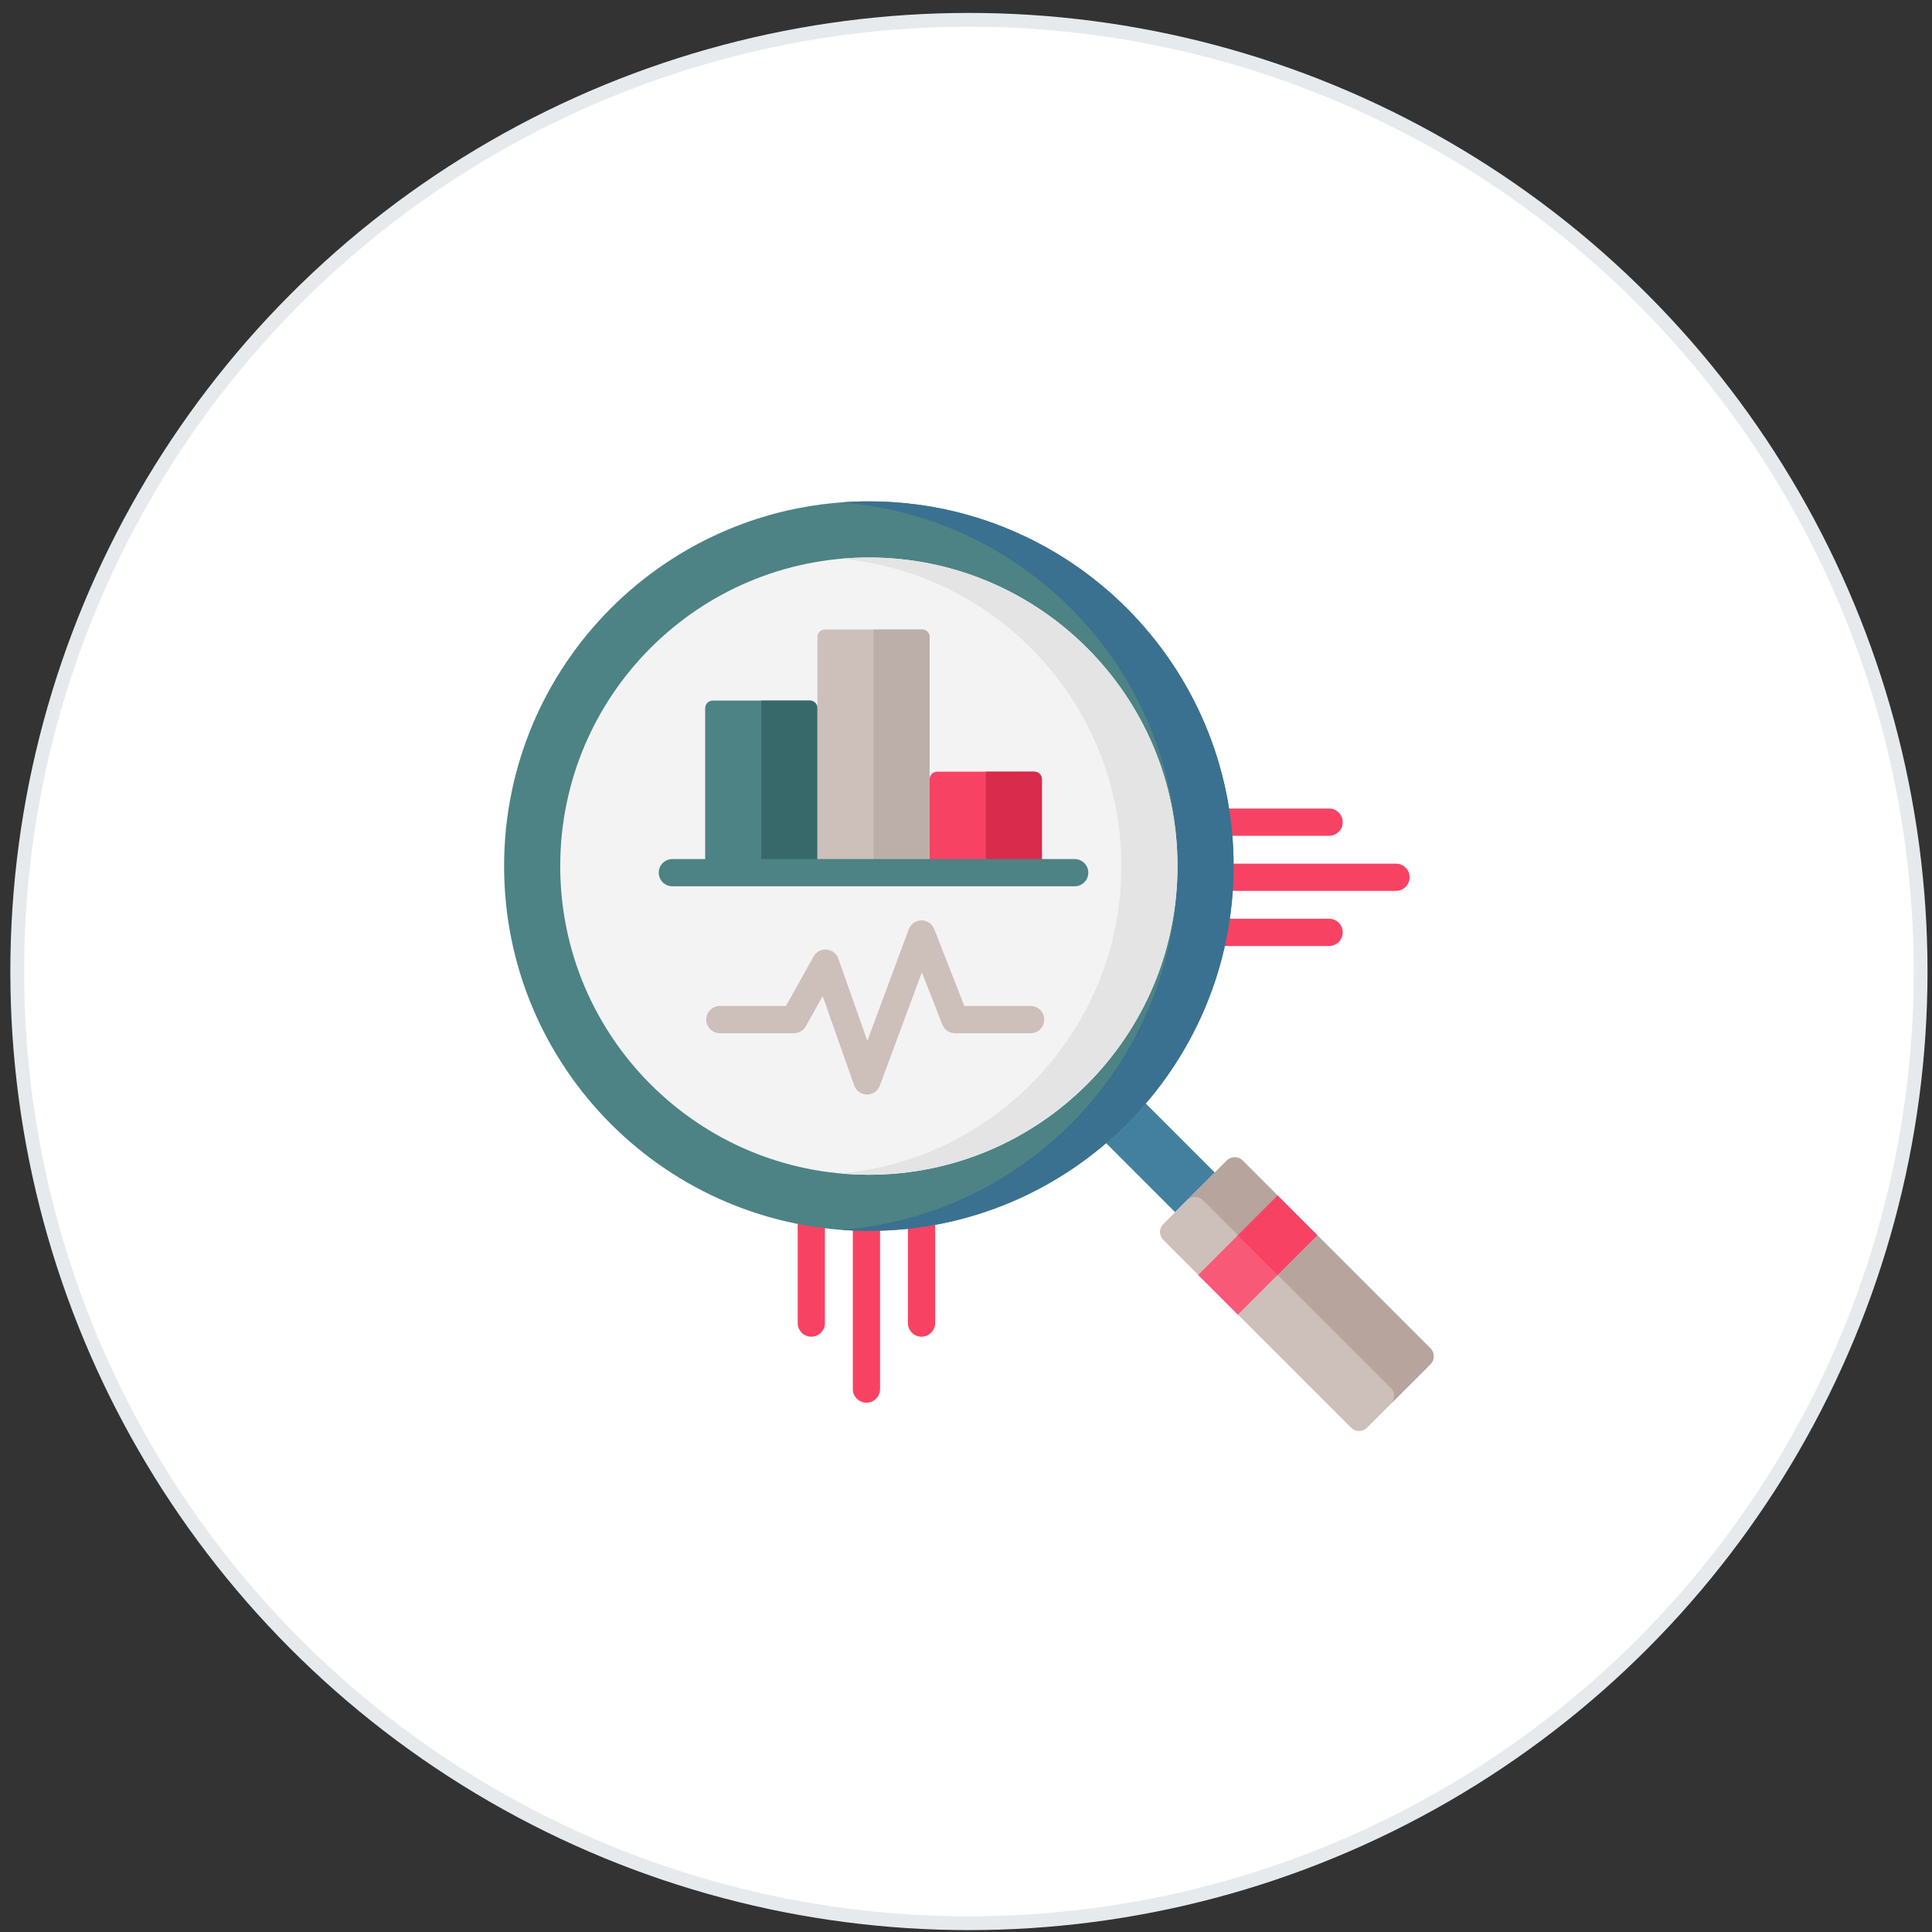 <?xml version="1.0" encoding="UTF-8"?> <svg xmlns="http://www.w3.org/2000/svg" width="140" height="140" viewBox="0 0 140 140" fill="none"><rect x="0" y="0" width="140" height="140" fill="#333333" stroke="none"/><circle cx="70.212" cy="70.4" r="68.963" fill="white" stroke="#E7EAED"></circle><g clip-path="url(#clip0_1364_7768)"><path d="M66.778 87.332C66.233 87.332 65.791 87.773 65.791 88.318V95.875C65.791 96.421 66.233 96.862 66.778 96.862C67.323 96.862 67.765 96.421 67.765 95.875V88.318C67.765 87.773 67.323 87.332 66.778 87.332Z" fill="#F84263"></path><path d="M58.791 87.332C58.246 87.332 57.805 87.773 57.805 88.318V95.875C57.805 96.421 58.246 96.862 58.791 96.862C59.337 96.862 59.778 96.421 59.778 95.875V88.318C59.778 87.773 59.337 87.332 58.791 87.332Z" fill="#F84263"></path><path d="M62.786 87.806C62.24 87.806 61.799 88.248 61.799 88.793V100.656C61.799 101.201 62.24 101.642 62.786 101.642C63.331 101.642 63.772 101.201 63.772 100.656V88.793C63.772 88.248 63.331 87.806 62.786 87.806Z" fill="#F84263"></path><path d="M88.756 60.564H96.313C96.858 60.564 97.3 60.122 97.3 59.577C97.3 59.032 96.858 58.59 96.313 58.59H88.756C88.211 58.59 87.769 59.032 87.769 59.577C87.769 60.122 88.211 60.564 88.756 60.564Z" fill="#F84263"></path><path d="M96.313 66.577H88.756C88.211 66.577 87.769 67.018 87.769 67.564C87.769 68.109 88.211 68.55 88.756 68.55H96.313C96.858 68.55 97.3 68.109 97.3 67.564C97.3 67.018 96.858 66.577 96.313 66.577Z" fill="#F84263"></path><path d="M101.159 62.584H89.059C88.514 62.584 88.072 63.025 88.072 63.57C88.072 64.115 88.514 64.557 89.059 64.557H101.159C101.704 64.557 102.146 64.115 102.146 63.57C102.146 63.025 101.704 62.584 101.159 62.584Z" fill="#F84263"></path><path d="M97.905 103.459L84.295 89.849C83.977 89.531 83.977 89.016 84.295 88.699L88.895 84.098C89.213 83.781 89.728 83.781 90.046 84.098L103.655 97.708C103.973 98.026 103.973 98.54 103.655 98.858L99.055 103.459C98.737 103.776 98.222 103.776 97.905 103.459Z" fill="#CDBFBA"></path><path d="M88.897 84.098L86.022 86.973C86.339 86.656 86.854 86.656 87.172 86.973L100.781 100.583C101.099 100.901 101.099 101.416 100.781 101.733L103.657 98.858C103.974 98.54 103.974 98.026 103.657 97.708L90.047 84.098C89.729 83.781 89.214 83.781 88.897 84.098Z" fill="#B7A49D"></path><path d="M78.883 81.569L81.758 78.694L88.024 84.96L85.149 87.835L78.883 81.569Z" fill="#4380A0"></path><path d="M86.824 92.388L92.574 86.638L95.449 89.513L89.699 95.263L86.824 92.388Z" fill="#F85976"></path><path d="M89.699 89.513L92.574 86.638L95.449 89.513L92.574 92.388L89.699 89.513Z" fill="#F84263"></path><path d="M62.96 89.194C77.558 89.194 89.391 77.36 89.391 62.763C89.391 48.165 77.558 36.331 62.96 36.331C48.363 36.331 36.529 48.165 36.529 62.763C36.529 77.36 48.363 89.194 62.96 89.194Z" fill="#4D8384"></path><path d="M62.961 36.331C62.277 36.331 61.599 36.358 60.928 36.409C74.575 37.447 85.326 48.849 85.326 62.763C85.326 76.676 74.575 88.078 60.928 89.117C61.599 89.168 62.277 89.194 62.961 89.194C77.558 89.194 89.392 77.36 89.392 62.763C89.392 48.165 77.558 36.331 62.961 36.331V36.331Z" fill="#3A7190"></path><path d="M62.96 85.127C75.312 85.127 85.325 75.114 85.325 62.763C85.325 50.411 75.312 40.398 62.96 40.398C50.609 40.398 40.596 50.411 40.596 62.763C40.596 75.114 50.609 85.127 62.96 85.127Z" fill="#F3F3F3"></path><path d="M62.961 40.398C62.275 40.398 61.598 40.431 60.928 40.491C72.31 41.522 81.259 51.116 81.259 62.763C81.259 74.409 72.31 84.003 60.928 85.034C61.598 85.095 62.275 85.127 62.961 85.127C75.293 85.127 85.326 75.095 85.326 62.763C85.326 50.431 75.293 40.398 62.961 40.398Z" fill="#E4E4E4"></path><path d="M59.232 63.237H51.1V51.309C51.1 51.01 51.342 50.767 51.642 50.767H58.69C58.989 50.767 59.232 51.01 59.232 51.309V63.237Z" fill="#4D8384"></path><path d="M55.166 50.767V63.237H59.232V51.309C59.232 51.01 58.989 50.767 58.69 50.767H55.166Z" fill="#38696A"></path><path d="M75.498 63.238H67.365V56.461C67.365 56.161 67.608 55.919 67.907 55.919H74.956C75.255 55.919 75.498 56.161 75.498 56.461V63.238Z" fill="#F84263"></path><path d="M71.432 55.919V63.238H75.498V56.461C75.498 56.161 75.255 55.919 74.956 55.919H71.432Z" fill="#D92B4B"></path><path d="M67.365 63.237H59.232V46.159C59.232 45.859 59.475 45.617 59.775 45.617H66.823C67.122 45.617 67.365 45.859 67.365 46.159V63.237Z" fill="#CDBFBA"></path><path d="M63.299 45.617V63.237H67.365V46.159C67.365 45.859 67.122 45.617 66.823 45.617H63.299Z" fill="#BCAFAA"></path><path d="M77.875 62.251H48.723C48.178 62.251 47.736 62.692 47.736 63.237C47.736 63.782 48.178 64.224 48.723 64.224H77.875C78.421 64.224 78.862 63.782 78.862 63.237C78.862 62.692 78.421 62.251 77.875 62.251Z" fill="#4D8384"></path><path d="M74.684 72.898H69.878L67.696 67.321C67.547 66.94 67.175 66.691 66.769 66.694C66.359 66.698 65.994 66.954 65.852 67.338L62.852 75.427L60.748 69.463C60.619 69.098 60.288 68.841 59.901 68.808C59.514 68.774 59.145 68.972 58.956 69.311L56.953 72.898H52.163C51.617 72.898 51.176 73.34 51.176 73.885C51.176 74.43 51.617 74.871 52.163 74.871H57.532C57.89 74.871 58.22 74.678 58.394 74.366L59.614 72.181L61.898 78.655C62.036 79.047 62.405 79.31 62.821 79.314H62.829C63.241 79.314 63.611 79.057 63.754 78.67L66.802 70.452L68.285 74.244C68.433 74.622 68.797 74.871 69.204 74.871H74.683C75.229 74.871 75.67 74.43 75.67 73.885C75.67 73.34 75.229 72.898 74.684 72.898Z" fill="#CDBFBA"></path></g><defs><clipPath id="clip0_1364_7768"><rect width="67.365" height="67.365" fill="white" transform="translate(36.529 36.331)"></rect></clipPath></defs></svg> 